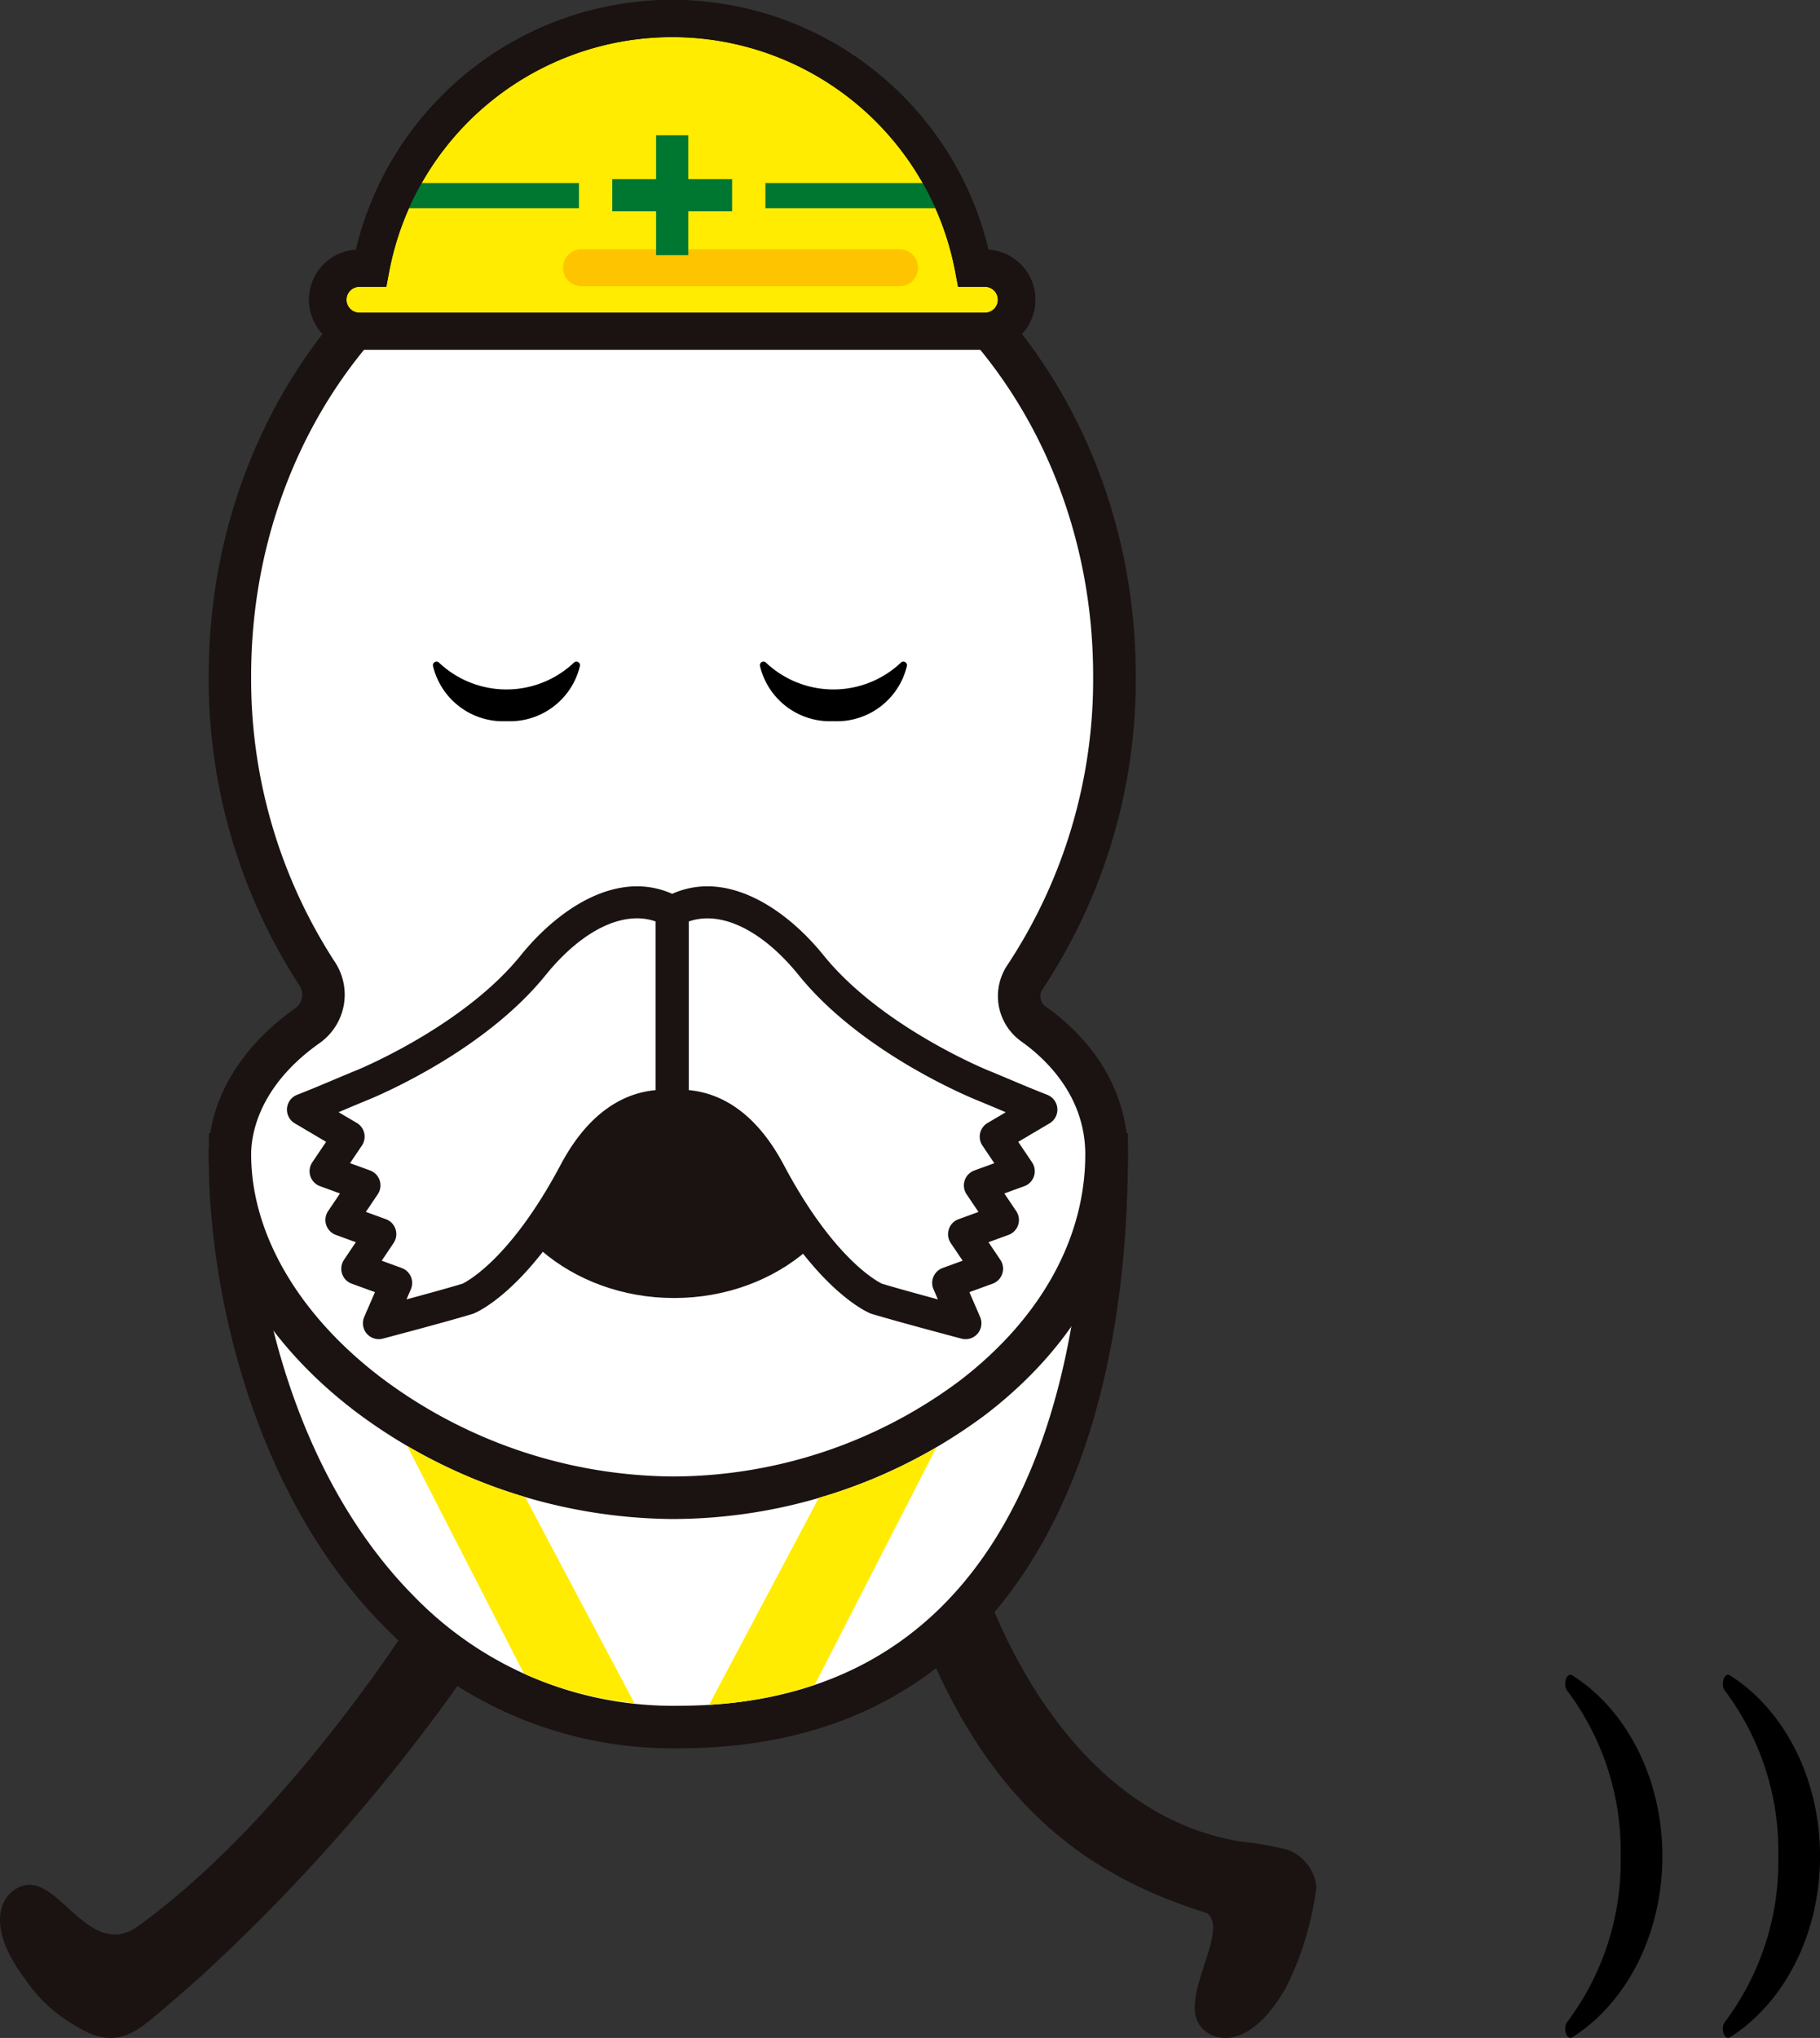 <svg xmlns="http://www.w3.org/2000/svg" width="147.572" height="165.157" viewBox="0 0 147.572 165.157">
  <rect x="0" y="0" width="147.572" height="165.157" fill="#333333" stroke="none"/>
  <g id="グループ_2424" data-name="グループ 2424" transform="translate(-1080.757 -13575.381)">
    <g id="グループ_183" data-name="グループ 183" transform="translate(-606.275 12898.991)">
      <g id="グループ_186" data-name="グループ 186" transform="translate(1687.032 804.073)">
        <g id="グループ_184" data-name="グループ 184" transform="translate(0 1.417)">
          <g id="グループ_183-2" data-name="グループ 183">
            <path id="パス_442" data-name="パス 442" d="M1703.74,1136.928a150,150,0,0,0,23.216-27.26l-5.1-3.419s-10.895,17.958-23.887,27.181c-3.751,2.292-6.14-4.139-8.957-3.486-1.687.391-3.5,2.9.1,7.654a11.931,11.931,0,0,0,3.873,3.618c2.1,1.373,3.731,1.476,5.574.147C1699.541,1140.659,1702.812,1137.794,1703.74,1136.928Z" transform="translate(-1687.032 -1106.249)" fill="#1a1311"/>
          </g>
        </g>
        <g id="グループ_185" data-name="グループ 185" transform="translate(73.983 0)">
          <path id="パス_443" data-name="パス 443" d="M1959.887,1123.072c-15.314-2.554-20.96-21.54-20.96-21.54l-5.556,2.775c5.582,15.509,13.89,21.456,23.884,24.585,1.866,1.425-2.279,6.786-.565,9.115,1.027,1.4,4.049,2.07,6.99-3.119a25.183,25.183,0,0,0,2.444-8.106,3.588,3.588,0,0,0-2.453-3.065A32.141,32.141,0,0,0,1959.887,1123.072Z" transform="translate(-1933.371 -1101.532)" fill="#1a1311"/>
        </g>
      </g>
      <g id="グループ_189" data-name="グループ 189" transform="translate(1703.951 688.904)">
        <g id="グループ_187" data-name="グループ 187" transform="translate(0 79.314)">
          <path id="パス_444" data-name="パス 444" d="M1820.19,987.886c0,23.3-8.4,46.4-34.677,46.4s-36.515-27.8-36.405-46.4Z" transform="translate(-1747.382 -986.162)" fill="#fff"/>
          <path id="パス_445" data-name="パス 445" d="M1781.5,1032a32.569,32.569,0,0,1-23.9-9.863c-10.6-10.667-14.291-27.285-14.226-38.273l.01-1.714H1817.9v1.724c0,9.284-1.344,22.519-7.745,32.847C1803.868,1026.855,1794.226,1032,1781.5,1032Zm-34.66-46.4c.306,10.277,3.876,24.726,13.2,34.108a29.235,29.235,0,0,0,21.458,8.846c11.457,0,20.112-4.592,25.725-13.648,4.512-7.28,6.995-17.384,7.212-29.306Z" transform="translate(-1743.365 -982.145)" fill="#1a1311"/>
        </g>
        <g id="グループ_188" data-name="グループ 188" transform="translate(0.001)">
          <path id="パス_446" data-name="パス 446" d="M1755.377,792.691a3.084,3.084,0,0,0,.8-4.224,43.882,43.882,0,0,1-7.07-24.155c0-22.375,16.055-40.514,35.86-40.514s35.86,18.139,35.86,40.514a43.84,43.84,0,0,1-7.253,24.429,2.759,2.759,0,0,0,.67,3.787c3.464,2.447,5.946,6.1,5.946,10.584,0,15.468-17.219,27.827-35.223,27.827s-35.86-13.113-35.86-27.827C1749.109,798.788,1752.014,795.071,1755.377,792.691Z" transform="translate(-1747.385 -722.073)" fill="#fff"/>
          <path id="パス_447" data-name="パス 447" d="M1780.952,828.646a43.307,43.307,0,0,1-25.727-8.749c-7.535-5.744-11.857-13.326-11.857-20.8,0-4.37,2.55-8.681,7-11.828h0a1.363,1.363,0,0,0,.358-1.868,45.451,45.451,0,0,1-7.355-25.1c0-23.29,16.86-42.238,37.584-42.238s37.584,18.948,37.584,42.238a45.381,45.381,0,0,1-7.545,25.389,1.036,1.036,0,0,0,.233,1.418c4.3,3.04,6.675,7.3,6.675,11.992,0,7.9-4.1,15.382-11.536,21.083A42.524,42.524,0,0,1,1780.952,828.646Zm-28.6-38.564c-5,3.538-5.54,7.481-5.54,9.013,0,6.392,3.827,12.974,10.5,18.06a39.791,39.791,0,0,0,23.636,8.043,39.009,39.009,0,0,0,23.314-7.757c6.568-5.033,10.184-11.548,10.184-18.345,0-4.778-3.268-7.8-5.216-9.175a4.506,4.506,0,0,1-1.108-6.155,41.945,41.945,0,0,0,6.961-23.469c0-21.389-15.313-38.79-34.135-38.79s-34.136,17.4-34.136,38.79A42.011,42.011,0,0,0,1753.6,783.5a4.8,4.8,0,0,1-1.247,6.581Z" transform="translate(-1743.368 -718.056)" fill="#1a1311"/>
        </g>
      </g>
      <path id="パス_448" data-name="パス 448" d="M1818.42,952.872c0-7.185,6.8-13.01,15.2-13.01s15.2,5.825,15.2,13.01-6.8,13.054-15.2,13.054S1818.42,960.057,1818.42,952.872Z" transform="translate(-91.928 -184.343)" fill="#1a1311"/>
      <g id="グループ_192" data-name="グループ 192" transform="translate(1722.135 730.011)">
        <g id="グループ_190" data-name="グループ 190" transform="translate(0 0)">
          <path id="パス_449" data-name="パス 449" d="M1809.875,859.754a5.837,5.837,0,0,1-5.958-4.478.292.292,0,0,1,.483-.272,7.971,7.971,0,0,0,10.95,0,.292.292,0,0,1,.483.272A5.837,5.837,0,0,1,1809.875,859.754Z" transform="translate(-1803.912 -854.929)"/>
        </g>
        <g id="グループ_191" data-name="グループ 191" transform="translate(26.512 0)">
          <path id="パス_450" data-name="パス 450" d="M1898.151,859.754a5.837,5.837,0,0,1-5.958-4.478.292.292,0,0,1,.483-.272,7.971,7.971,0,0,0,10.95,0,.292.292,0,0,1,.483.272A5.837,5.837,0,0,1,1898.151,859.754Z" transform="translate(-1892.188 -854.929)"/>
        </g>
      </g>
      <path id="パス_451" data-name="パス 451" d="M1818.42,947.8c0-7.185,6.8-13.01,15.2-13.01s15.2,5.825,15.2,13.01-6.8,13.054-15.2,13.054S1818.42,954.982,1818.42,947.8Z" transform="translate(-91.928 -180.793)" fill="#1a1311"/>
      <g id="グループ_197" data-name="グループ 197" transform="translate(1710.299 748.218)">
        <g id="グループ_194" data-name="グループ 194" transform="translate(0 0)">
          <g id="グループ_193" data-name="グループ 193">
            <path id="パス_452" data-name="パス 452" d="M1773.672,934.688c2.838-1.186,9.723-4.645,13.8-9.688s8.312-5.972,11.212-4.38v15.755c-1.175,0-4.807-.33-7.856,5.415-4.594,8.656-8.651,10.23-8.651,10.23-1.571.476-4.5,1.27-7.222,1.992l1.416-3.268-3.171-1.154,1.885-2.8-3.17-1.154,1.885-2.8-3.17-1.153,1.885-2.8L1768.8,936.7C1770.683,935.963,1772.135,935.309,1773.672,934.688Z" transform="translate(-1767.507 -918.601)" fill="#fff"/>
            <path id="パス_453" data-name="パス 453" d="M1771.952,952.254a1.289,1.289,0,0,1-1.183-1.8l.872-2.011-1.885-.686a1.289,1.289,0,0,1-.628-1.932l.963-1.43-1.62-.589a1.29,1.29,0,0,1-.628-1.932l.963-1.429-1.619-.589a1.289,1.289,0,0,1-.628-1.932l1.12-1.661-2.54-1.5a1.289,1.289,0,0,1,.186-2.311c1.111-.433,2.068-.838,2.993-1.228.629-.266,1.238-.523,1.86-.774.924-.387,8.846-3.811,13.289-9.307,3.18-3.932,8.221-7.233,12.836-4.7a1.289,1.289,0,0,1,.669,1.13v15.755a1.289,1.289,0,0,1-1.289,1.289l-.2,0c-1.187-.012-3.983-.048-6.519,4.732-4.764,8.977-9.14,10.757-9.324,10.828-.03.012-.061.023-.092.032-1.349.408-3.793,1.083-7.266,2A1.294,1.294,0,0,1,1771.952,952.254Zm.236-6.358,1.621.591a1.289,1.289,0,0,1,.742,1.724l-.355.82c2.041-.551,3.586-.984,4.538-1.271.33-.157,3.9-1.988,7.953-9.621,2.623-4.943,5.828-5.892,7.705-6.066V918.4c-2.613-.914-5.958.7-8.92,4.359-4.751,5.877-12.75,9.417-14.306,10.067l-.014.006c-.613.248-1.212.5-1.831.762l-.63.266,1.477.871a1.289,1.289,0,0,1,.414,1.831l-.963,1.428,1.619.589a1.289,1.289,0,0,1,.629,1.932l-.964,1.429,1.62.589a1.289,1.289,0,0,1,.628,1.932Z" transform="translate(-1764.504 -915.554)" fill="#1a1311"/>
          </g>
        </g>
        <g id="グループ_196" data-name="グループ 196" transform="translate(30.005 0)">
          <g id="グループ_195" data-name="グループ 195">
            <path id="パス_454" data-name="パス 454" d="M1893.716,934.688c-2.838-1.186-9.723-4.645-13.8-9.688s-8.312-5.972-11.212-4.38v15.755c1.175,0,4.807-.33,7.856,5.415,4.594,8.656,8.651,10.23,8.651,10.23,1.571.476,4.5,1.27,7.222,1.992l-1.415-3.268,3.17-1.154-1.885-2.8,3.17-1.154-1.885-2.8,3.17-1.153-1.885-2.8,3.719-2.193C1896.7,935.963,1895.252,935.309,1893.716,934.688Z" transform="translate(-1867.414 -918.601)" fill="#fff"/>
            <path id="パス_455" data-name="パス 455" d="M1889.429,952.254a1.3,1.3,0,0,1-.331-.043c-3.476-.922-5.92-1.6-7.265-2-.031-.01-.062-.02-.092-.032-.184-.071-4.559-1.851-9.324-10.828-2.536-4.78-5.329-4.746-6.519-4.732l-.2,0a1.289,1.289,0,0,1-1.289-1.289V917.573a1.289,1.289,0,0,1,.669-1.13c4.614-2.534,9.655.766,12.835,4.7,4.443,5.5,12.365,8.92,13.289,9.307.622.251,1.231.508,1.86.774.926.391,1.883.795,2.993,1.228a1.289,1.289,0,0,1,.186,2.311l-2.54,1.5,1.12,1.661a1.29,1.29,0,0,1-.629,1.932l-1.619.589.963,1.429a1.289,1.289,0,0,1-.628,1.932l-1.62.59.963,1.43a1.289,1.289,0,0,1-.628,1.932l-1.884.686.871,2.012a1.289,1.289,0,0,1-1.183,1.8Zm-6.775-4.493c.95.286,2.493.718,4.531,1.269l-.355-.82a1.289,1.289,0,0,1,.742-1.724l1.621-.59-.964-1.43a1.289,1.289,0,0,1,.628-1.932l1.62-.59-.963-1.429a1.289,1.289,0,0,1,.629-1.932l1.618-.589-.963-1.428a1.29,1.29,0,0,1,.414-1.831l1.477-.871-.63-.266c-.619-.261-1.218-.514-1.831-.762l-.014-.006c-1.556-.65-9.555-4.19-14.306-10.067-2.962-3.664-6.308-5.274-8.92-4.359v13.668c1.877.174,5.083,1.124,7.705,6.067C1878.716,945.716,1882.266,947.576,1882.654,947.761Z" transform="translate(-1864.41 -915.554)" fill="#1a1311"/>
          </g>
        </g>
      </g>
      <g id="グループ_202" data-name="グループ 202" transform="translate(1712.123 676.39)">
        <g id="グループ_199" data-name="グループ 199">
          <g id="グループ_198" data-name="グループ 198">
            <path id="パス_456" data-name="パス 456" d="M1828.844,701.625h-.933a24.86,24.86,0,0,0-48.852,0h-.933a2.552,2.552,0,1,0,0,5.1h50.718a2.552,2.552,0,1,0,0-5.1Z" transform="translate(-1774.073 -679.888)" fill="#ffec00"/>
            <path id="パス_457" data-name="パス 457" d="M1825.346,704.732h-50.718a4.054,4.054,0,0,1-.284-8.1,26.363,26.363,0,0,1,51.287,0,4.054,4.054,0,0,1-.285,8.1Zm-50.718-5.1a1.05,1.05,0,1,0,0,2.1h50.718a1.05,1.05,0,1,0,0-2.1h-2.178l-.23-1.224a23.358,23.358,0,0,0-45.9,0l-.231,1.224Z" transform="translate(-1770.575 -676.39)" fill="#1a1311"/>
          </g>
          <path id="パス_458" data-name="パス 458" d="M1866.322,746.635h-25.784a1.5,1.5,0,1,1,0-3h25.784a1.5,1.5,0,1,1,0,3Z" transform="translate(-1818.476 -723.437)" fill="#ffc400"/>
        </g>
        <g id="グループ_200" data-name="グループ 200" transform="translate(24.554 10.964)">
          <rect id="長方形_37" data-name="長方形 37" width="2.61" height="9.716" transform="translate(3.553)" fill="#007731"/>
          <rect id="長方形_38" data-name="長方形 38" width="2.61" height="9.716" transform="translate(9.716 3.553) rotate(90)" fill="#007731"/>
        </g>
        <g id="グループ_201" data-name="グループ 201" transform="translate(6.741 14.838)">
          <rect id="長方形_39" data-name="長方形 39" width="15.114" height="2.032" fill="#007731"/>
          <rect id="長方形_40" data-name="長方形 40" width="15.114" height="2.032" transform="translate(30.229)" fill="#007731"/>
        </g>
        <path id="パス_459" data-name="パス 459" d="M1825.346,704.732h-50.718a4.054,4.054,0,0,1-.284-8.1,26.363,26.363,0,0,1,51.287,0,4.054,4.054,0,0,1-.285,8.1Zm-50.718-5.1a1.05,1.05,0,1,0,0,2.1h50.718a1.05,1.05,0,1,0,0-2.1h-2.178l-.23-1.224a23.358,23.358,0,0,0-45.9,0l-.231,1.224Z" transform="translate(-1770.575 -676.39)" fill="#1a1311"/>
      </g>
      <g id="グループ_203" data-name="グループ 203" transform="translate(1720.05 793.577)">
        <path id="パス_460" data-name="パス 460" d="M1796.971,1066.585l9.46,18.438a29.183,29.183,0,0,0,8.968,2.412l-8.866-16.714A43.948,43.948,0,0,1,1796.971,1066.585Z" transform="translate(-1796.971 -1066.585)" fill="#ffec00"/>
        <path id="パス_461" data-name="パス 461" d="M1887.375,1071.062l-8.894,16.767a32.738,32.738,0,0,0,8.562-1.616l9.866-19.232A42.376,42.376,0,0,1,1887.375,1071.062Z" transform="translate(-1854.001 -1066.862)" fill="#ffec00"/>
      </g>
    </g>
    <g id="グループ_2067" data-name="グループ 2067" transform="translate(680.393 14425.412)">
      <g id="グループ_2064" data-name="グループ 2064" transform="translate(527.278 -714.301)">
        <path id="パス_2123" data-name="パス 2123" d="M531.773-699.588a21.652,21.652,0,0,1-4.318,13.4c-.4.5-.063,1.552.4,1.259,4.334-2.742,7.3-8.277,7.3-14.663s-2.963-11.921-7.3-14.663c-.464-.294-.8.76-.4,1.259A21.652,21.652,0,0,1,531.773-699.588Z" transform="translate(-527.278 714.301)"/>
      </g>
      <g id="グループ_2065" data-name="グループ 2065" transform="translate(540.062 -714.301)">
        <path id="パス_2124" data-name="パス 2124" d="M562.324-699.588a21.651,21.651,0,0,1-4.318,13.4c-.4.5-.063,1.552.4,1.259,4.334-2.742,7.3-8.277,7.3-14.663s-2.963-11.921-7.3-14.663c-.464-.294-.8.76-.4,1.259A21.652,21.652,0,0,1,562.324-699.588Z" transform="translate(-557.829 714.301)"/>
      </g>
    </g>
  </g>
</svg>
